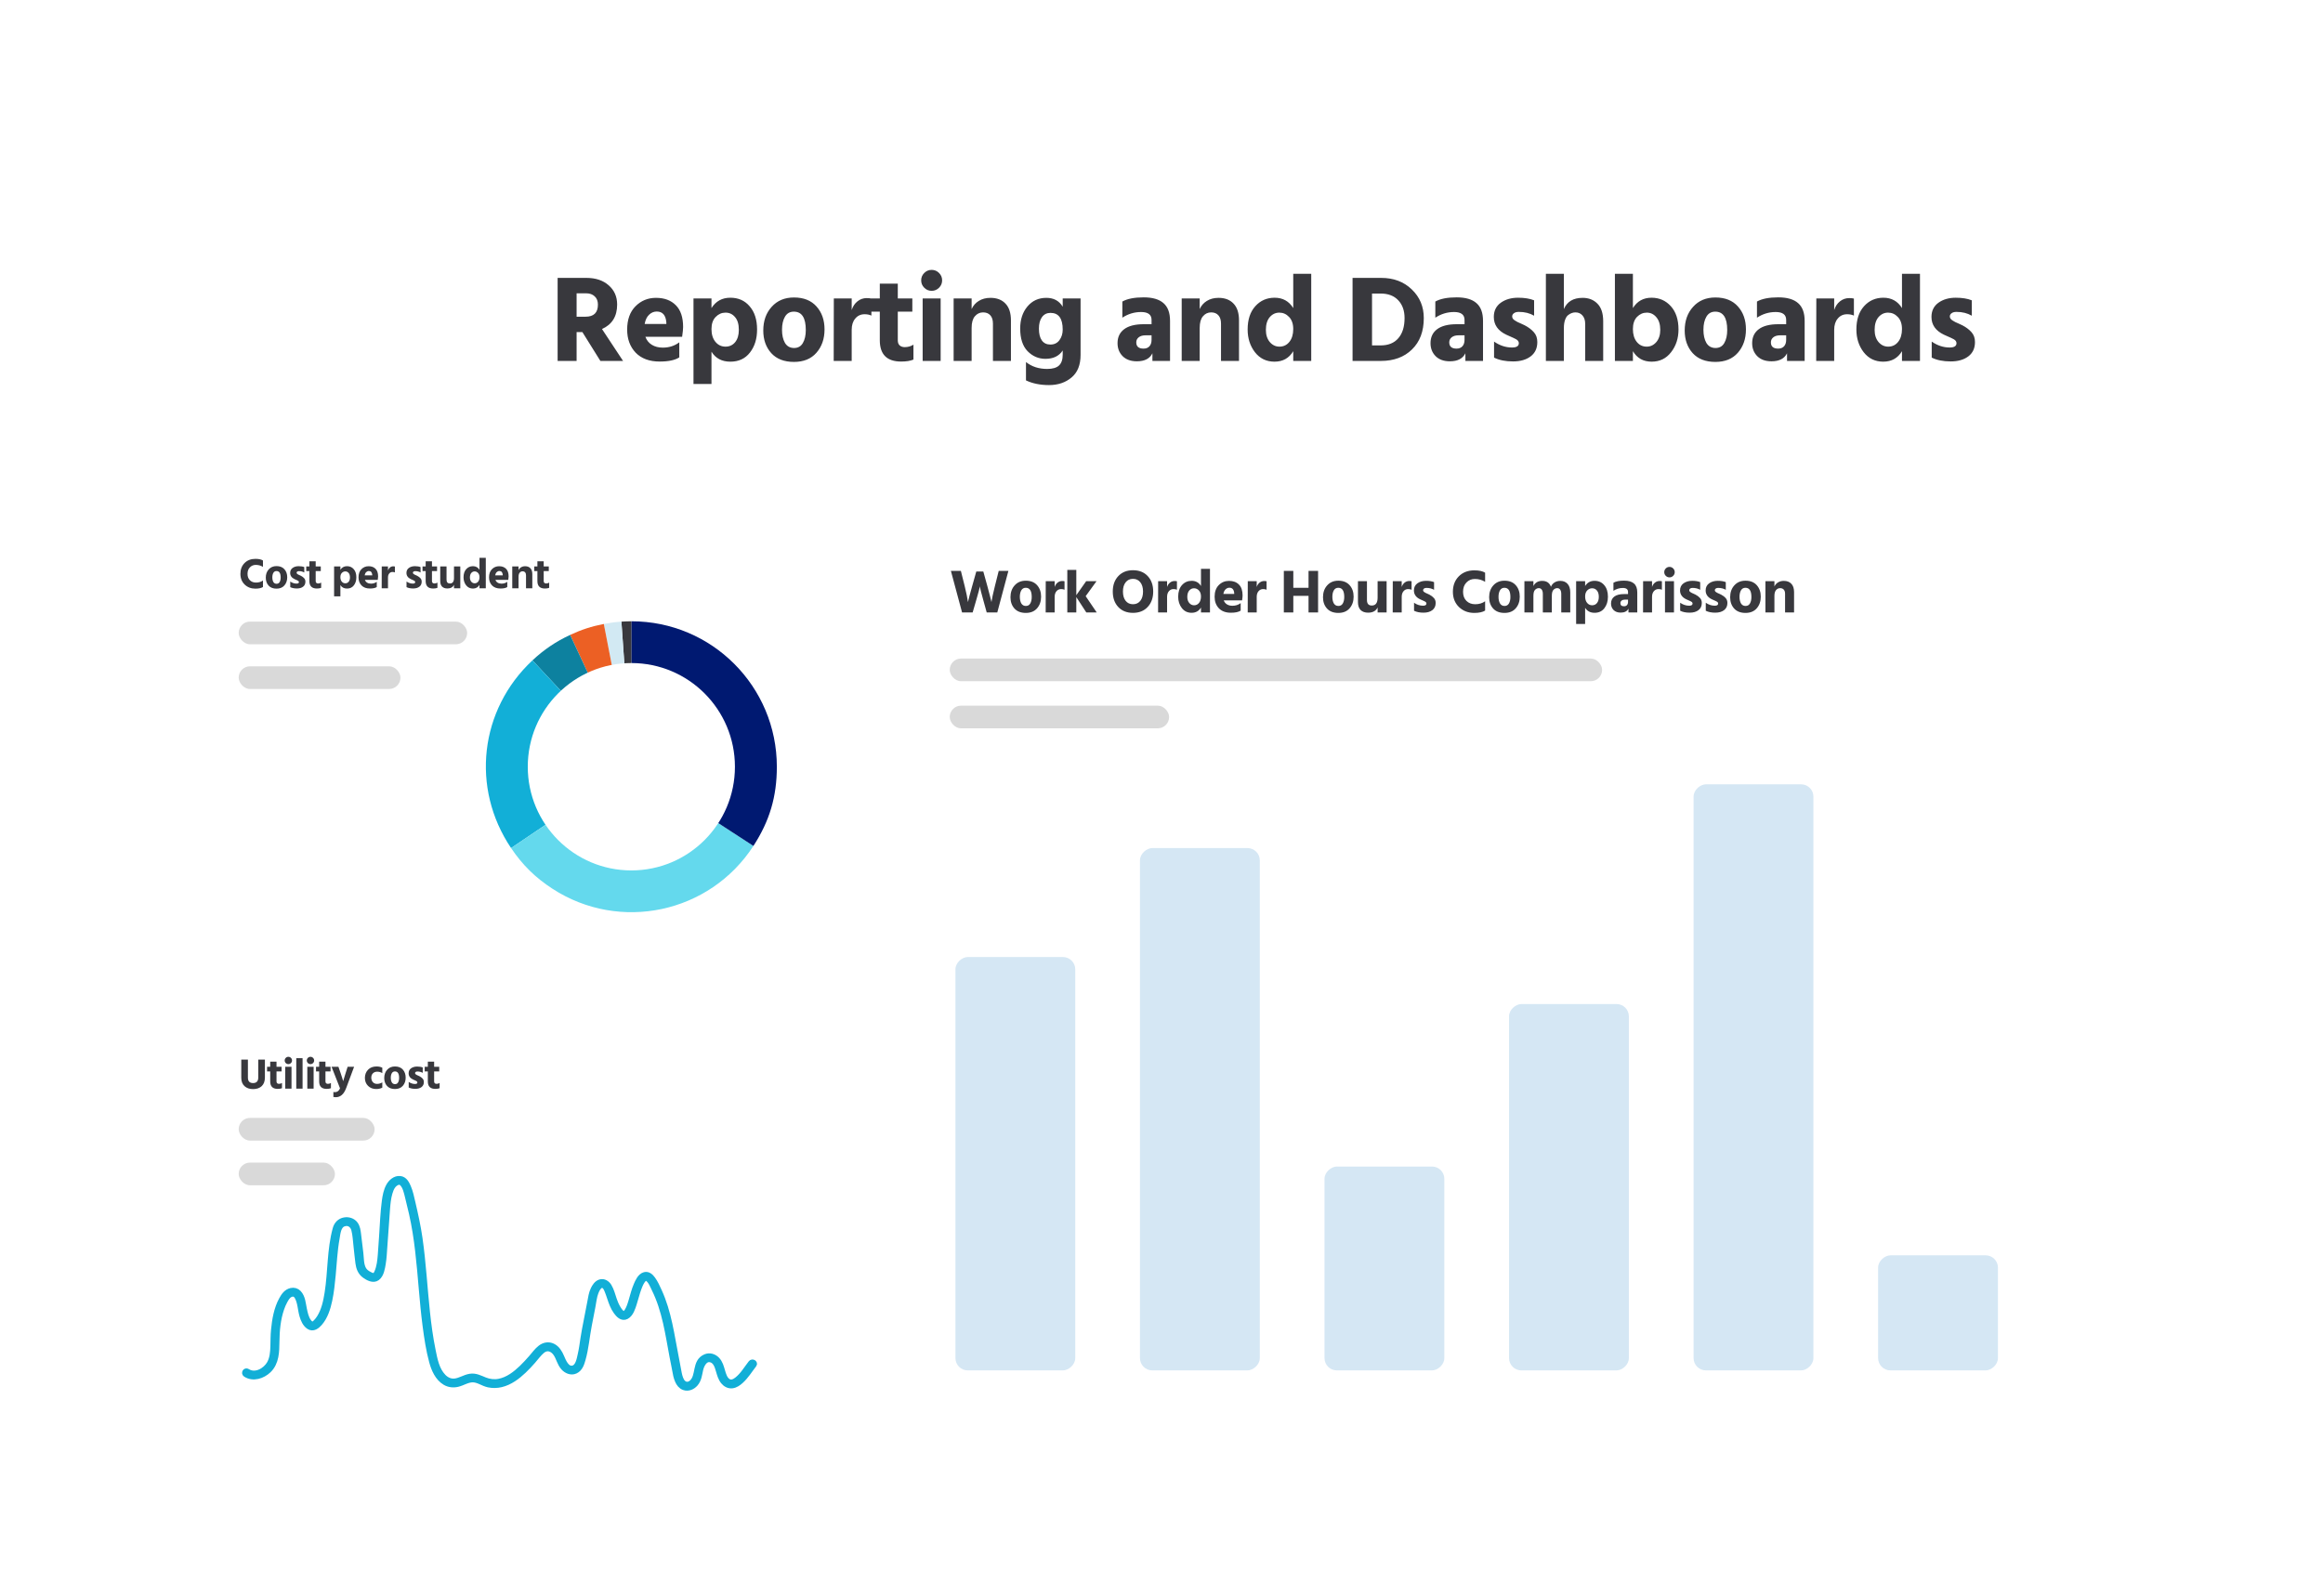 <?xml version="1.0" encoding="UTF-8"?> <svg xmlns="http://www.w3.org/2000/svg" xmlns:xlink="http://www.w3.org/1999/xlink" fill="none" viewBox="0 0 377 259"><g filter="url(#a)"><rect width="356.1" height="238.258" x="10.468" y="10.555" fill="#fff" rx="10"></rect></g><g filter="url(#b)"><rect width="98.525" height="69.941" x="32.038" y="81.776" fill="#fff" rx="10"></rect></g><g filter="url(#c)"><rect width="192.569" height="151.15" x="143.099" y="81.776" fill="#fff" rx="10"></rect></g><g filter="url(#d)"><rect width="98.525" height="69.941" x="32.038" y="162.985" fill="#fff" rx="10"></rect></g><g clip-path="url(#e)"><mask id="f" width="85" height="36" x="38.784" y="190.39" fill="#000" maskUnits="userSpaceOnUse"><path fill="#fff" d="M38.784 190.39H123.784V226.39H38.784z"></path><path d="M121.918 221.277C121.192 222.205 120.6 223.26 119.645 224.008C119.222 224.34 118.673 224.612 118.155 224.293C117.545 223.916 117.347 223.141 117.163 222.521C116.978 221.898 116.814 221.257 116.347 220.76C115.885 220.268 115.179 220.026 114.518 220.306C112.7 221.075 113.566 223.387 112.277 224.495C111.659 225.026 110.939 224.821 110.57 224.181C110.281 223.679 110.171 223.089 110.071 222.533C109.78 220.916 109.454 219.304 109.16 217.687C108.825 215.847 108.466 214.005 107.909 212.211C107.636 211.331 107.313 210.465 106.929 209.622C106.627 208.959 106.317 208.255 105.88 207.659C105.6 207.277 105.174 206.845 104.629 206.992C103.933 207.179 103.565 208.061 103.32 208.626C102.971 209.433 102.772 210.286 102.52 211.122C102.381 211.58 101.816 213.696 101.01 213.262C100.644 213.065 100.369 212.599 100.173 212.261C99.939 211.857 99.769 211.424 99.615 210.988C99.362 210.275 99.185 209.485 98.784 208.828C98.506 208.374 97.982 207.994 97.404 208.179C96.885 208.344 96.554 208.872 96.341 209.315C96.03 209.961 95.946 210.662 95.812 211.354C95.618 212.353 95.425 213.351 95.232 214.35C95.046 215.307 94.852 216.263 94.708 217.228C94.571 218.141 94.452 219.058 94.242 219.96C94.077 220.67 93.876 221.982 92.958 222.168C91.901 222.382 91.369 220.97 91.071 220.28C90.779 219.604 90.395 218.916 89.674 218.57C89.016 218.255 88.306 218.399 87.748 218.828C87.171 219.271 86.734 219.9 86.262 220.439C85.767 221.004 85.26 221.561 84.715 222.084C83.69 223.067 82.466 224.027 80.996 224.31C80.212 224.461 79.409 224.365 78.675 224.073C77.888 223.76 77.175 223.351 76.286 223.497C75.422 223.638 74.682 224.179 73.806 224.272C73.06 224.352 72.403 224.024 71.911 223.515C70.79 222.354 70.495 220.655 70.193 219.172C69.778 217.136 69.501 215.078 69.281 213.017C68.855 209.018 68.642 204.999 68.069 201.014C67.786 199.044 67.359 197.115 66.905 195.175C66.712 194.35 66.543 193.51 66.206 192.724C65.971 192.174 65.634 191.478 64.928 191.398C64.15 191.311 63.48 191.93 63.148 192.531C62.734 193.281 62.574 194.154 62.464 194.984C62.216 196.858 62.151 198.765 62.025 200.65C61.958 201.654 61.89 202.658 61.814 203.662C61.74 204.63 61.636 205.654 61.239 206.56C61.153 206.757 61.025 207.013 60.81 207.108C60.53 207.231 60.209 207.056 59.963 206.935C59.551 206.731 59.178 206.467 58.956 206.073C58.516 205.294 58.573 204.292 58.47 203.437C58.347 202.423 58.227 201.41 58.103 200.396C58.032 199.817 57.967 199.182 57.585 198.7C57.203 198.217 56.539 198.007 55.917 198.114C55.156 198.244 54.678 198.79 54.491 199.468C53.559 202.859 53.724 206.432 53.178 209.883C52.96 211.261 52.657 212.714 51.891 213.926C51.726 214.186 51.539 214.433 51.318 214.653C51.181 214.789 51.026 214.949 50.83 215.004C50.498 215.097 50.232 214.811 50.06 214.583C49.608 213.987 49.461 213.214 49.307 212.51C49.12 211.654 49.08 210.59 48.425 209.908C48.122 209.592 47.698 209.473 47.259 209.571C46.517 209.735 46.102 210.352 45.773 210.951C44.934 212.477 44.648 214.219 44.481 215.912C44.393 216.804 44.407 217.695 44.379 218.59C44.35 219.519 44.268 220.516 43.801 221.353C43.148 222.524 41.432 223.532 40.117 222.663C39.875 222.503 39.646 222.878 39.886 223.036C41.074 223.822 42.608 223.296 43.546 222.401C44.818 221.187 44.833 219.367 44.851 217.77C44.871 215.976 45.037 214.132 45.626 212.416C45.772 211.988 45.949 211.569 46.169 211.169C46.384 210.779 46.631 210.322 47.055 210.104C47.588 209.831 48.026 210.013 48.295 210.493C48.808 211.406 48.806 212.57 49.094 213.555C49.281 214.193 49.57 214.898 50.163 215.297C50.796 215.723 51.427 215.218 51.83 214.758C52.74 213.718 53.153 212.341 53.429 211.043C53.712 209.707 53.849 208.343 53.98 206.987C54.173 204.994 54.253 202.987 54.615 201.013C54.766 200.191 54.821 198.882 55.827 198.579C56.683 198.321 57.318 198.863 57.512 199.607C57.739 200.477 57.768 201.415 57.875 202.303C57.984 203.208 58.056 204.119 58.18 205.022C58.284 205.785 58.533 206.506 59.201 206.99C59.715 207.363 60.571 207.846 61.179 207.392C61.828 206.909 61.982 205.836 62.103 205.123C62.261 204.193 62.294 203.251 62.364 202.313C62.511 200.311 62.644 198.309 62.794 196.307C62.861 195.406 62.943 194.497 63.201 193.624C63.322 193.217 63.47 192.801 63.733 192.454C64.048 192.038 64.74 191.555 65.245 191.998C65.841 192.522 66.041 193.548 66.221 194.262C66.448 195.163 66.666 196.069 66.872 196.974C67.786 201.003 68.108 205.121 68.465 209.219C68.639 211.23 68.822 213.241 69.086 215.244C69.342 217.183 69.631 219.148 70.149 221.042C70.483 222.263 71.08 223.666 72.267 224.362C72.862 224.711 73.564 224.791 74.24 224.633C75.077 224.438 75.837 223.891 76.72 223.891C77.62 223.892 78.402 224.522 79.265 224.709C79.942 224.856 80.646 224.843 81.319 224.683C82.741 224.344 83.944 223.427 84.959 222.466C85.484 221.968 85.974 221.439 86.45 220.899C86.942 220.342 87.394 219.694 87.971 219.214C88.805 218.521 89.728 218.895 90.269 219.695C90.751 220.406 90.89 221.272 91.469 221.935C91.919 222.451 92.658 222.809 93.35 222.494C94.094 222.155 94.338 221.346 94.535 220.654C95.047 218.858 95.189 216.967 95.543 215.139C95.741 214.115 95.939 213.092 96.138 212.068C96.286 211.303 96.358 210.481 96.644 209.747C96.808 209.329 97.22 208.435 97.835 208.576C98.268 208.676 98.467 209.167 98.61 209.513C98.763 209.884 98.888 210.265 99.016 210.644C99.276 211.417 99.546 212.211 100.04 212.884C100.39 213.362 100.953 214.013 101.636 213.649C102.338 213.275 102.621 212.284 102.844 211.611C103.118 210.781 103.304 209.926 103.614 209.106C103.781 208.665 104.38 207.005 105.122 207.499C105.67 207.863 105.958 208.657 106.231 209.207C107.096 210.946 107.662 212.796 108.091 214.67C108.516 216.522 108.813 218.396 109.166 220.26C109.302 220.979 109.464 221.694 109.588 222.415C109.689 222.996 109.794 223.584 110.039 224.128C110.233 224.561 110.533 224.985 111.017 225.16C111.687 225.401 112.377 225.084 112.808 224.59C113.387 223.927 113.443 223.08 113.631 222.274C113.805 221.532 114.37 220.361 115.399 220.656C116.226 220.893 116.476 221.803 116.679 222.494C116.854 223.09 117.026 223.727 117.43 224.228C117.764 224.641 118.264 224.933 118.829 224.862C119.351 224.797 119.802 224.473 120.175 224.14C121.037 223.371 121.616 222.388 122.313 221.495C122.488 221.271 122.091 221.055 121.918 221.277Z"></path></mask><path fill="#00B2DC" d="M121.918 221.277C121.192 222.205 120.6 223.26 119.645 224.008C119.222 224.34 118.673 224.612 118.155 224.293C117.545 223.916 117.347 223.141 117.163 222.521C116.978 221.898 116.814 221.257 116.347 220.76C115.885 220.268 115.179 220.026 114.518 220.306C112.7 221.075 113.566 223.387 112.277 224.495C111.659 225.026 110.939 224.821 110.57 224.181C110.281 223.679 110.171 223.089 110.071 222.533C109.78 220.916 109.454 219.304 109.16 217.687C108.825 215.847 108.466 214.005 107.909 212.211C107.636 211.331 107.313 210.465 106.929 209.622C106.627 208.959 106.317 208.255 105.88 207.659C105.6 207.277 105.174 206.845 104.629 206.992C103.933 207.179 103.565 208.061 103.32 208.626C102.971 209.433 102.772 210.286 102.52 211.122C102.381 211.58 101.816 213.696 101.01 213.262C100.644 213.065 100.369 212.599 100.173 212.261C99.939 211.857 99.769 211.424 99.615 210.988C99.362 210.275 99.185 209.485 98.784 208.828C98.506 208.374 97.982 207.994 97.404 208.179C96.885 208.344 96.554 208.872 96.341 209.315C96.03 209.961 95.946 210.662 95.812 211.354C95.618 212.353 95.425 213.351 95.232 214.35C95.046 215.307 94.852 216.263 94.708 217.228C94.571 218.141 94.452 219.058 94.242 219.96C94.077 220.67 93.876 221.982 92.958 222.168C91.901 222.382 91.369 220.97 91.071 220.28C90.779 219.604 90.395 218.916 89.674 218.57C89.016 218.255 88.306 218.399 87.748 218.828C87.171 219.271 86.734 219.9 86.262 220.439C85.767 221.004 85.26 221.561 84.715 222.084C83.69 223.067 82.466 224.027 80.996 224.31C80.212 224.461 79.409 224.365 78.675 224.073C77.888 223.76 77.175 223.351 76.286 223.497C75.422 223.638 74.682 224.179 73.806 224.272C73.06 224.352 72.403 224.024 71.911 223.515C70.79 222.354 70.495 220.655 70.193 219.172C69.778 217.136 69.501 215.078 69.281 213.017C68.855 209.018 68.642 204.999 68.069 201.014C67.786 199.044 67.359 197.115 66.905 195.175C66.712 194.35 66.543 193.51 66.206 192.724C65.971 192.174 65.634 191.478 64.928 191.398C64.15 191.311 63.48 191.93 63.148 192.531C62.734 193.281 62.574 194.154 62.464 194.984C62.216 196.858 62.151 198.765 62.025 200.65C61.958 201.654 61.89 202.658 61.814 203.662C61.74 204.63 61.636 205.654 61.239 206.56C61.153 206.757 61.025 207.013 60.81 207.108C60.53 207.231 60.209 207.056 59.963 206.935C59.551 206.731 59.178 206.467 58.956 206.073C58.516 205.294 58.573 204.292 58.47 203.437C58.347 202.423 58.227 201.41 58.103 200.396C58.032 199.817 57.967 199.182 57.585 198.7C57.203 198.217 56.539 198.007 55.917 198.114C55.156 198.244 54.678 198.79 54.491 199.468C53.559 202.859 53.724 206.432 53.178 209.883C52.96 211.261 52.657 212.714 51.891 213.926C51.726 214.186 51.539 214.433 51.318 214.653C51.181 214.789 51.026 214.949 50.83 215.004C50.498 215.097 50.232 214.811 50.06 214.583C49.608 213.987 49.461 213.214 49.307 212.51C49.12 211.654 49.08 210.59 48.425 209.908C48.122 209.592 47.698 209.473 47.259 209.571C46.517 209.735 46.102 210.352 45.773 210.951C44.934 212.477 44.648 214.219 44.481 215.912C44.393 216.804 44.407 217.695 44.379 218.59C44.35 219.519 44.268 220.516 43.801 221.353C43.148 222.524 41.432 223.532 40.117 222.663C39.875 222.503 39.646 222.878 39.886 223.036C41.074 223.822 42.608 223.296 43.546 222.401C44.818 221.187 44.833 219.367 44.851 217.77C44.871 215.976 45.037 214.132 45.626 212.416C45.772 211.988 45.949 211.569 46.169 211.169C46.384 210.779 46.631 210.322 47.055 210.104C47.588 209.831 48.026 210.013 48.295 210.493C48.808 211.406 48.806 212.57 49.094 213.555C49.281 214.193 49.57 214.898 50.163 215.297C50.796 215.723 51.427 215.218 51.83 214.758C52.74 213.718 53.153 212.341 53.429 211.043C53.712 209.707 53.849 208.343 53.98 206.987C54.173 204.994 54.253 202.987 54.615 201.013C54.766 200.191 54.821 198.882 55.827 198.579C56.683 198.321 57.318 198.863 57.512 199.607C57.739 200.477 57.768 201.415 57.875 202.303C57.984 203.208 58.056 204.119 58.18 205.022C58.284 205.785 58.533 206.506 59.201 206.99C59.715 207.363 60.571 207.846 61.179 207.392C61.828 206.909 61.982 205.836 62.103 205.123C62.261 204.193 62.294 203.251 62.364 202.313C62.511 200.311 62.644 198.309 62.794 196.307C62.861 195.406 62.943 194.497 63.201 193.624C63.322 193.217 63.47 192.801 63.733 192.454C64.048 192.038 64.74 191.555 65.245 191.998C65.841 192.522 66.041 193.548 66.221 194.262C66.448 195.163 66.666 196.069 66.872 196.974C67.786 201.003 68.108 205.121 68.465 209.219C68.639 211.23 68.822 213.241 69.086 215.244C69.342 217.183 69.631 219.148 70.149 221.042C70.483 222.263 71.08 223.666 72.267 224.362C72.862 224.711 73.564 224.791 74.24 224.633C75.077 224.438 75.837 223.891 76.72 223.891C77.62 223.892 78.402 224.522 79.265 224.709C79.942 224.856 80.646 224.843 81.319 224.683C82.741 224.344 83.944 223.427 84.959 222.466C85.484 221.968 85.974 221.439 86.45 220.899C86.942 220.342 87.394 219.694 87.971 219.214C88.805 218.521 89.728 218.895 90.269 219.695C90.751 220.406 90.89 221.272 91.469 221.935C91.919 222.451 92.658 222.809 93.35 222.494C94.094 222.155 94.338 221.346 94.535 220.654C95.047 218.858 95.189 216.967 95.543 215.139C95.741 214.115 95.939 213.092 96.138 212.068C96.286 211.303 96.358 210.481 96.644 209.747C96.808 209.329 97.22 208.435 97.835 208.576C98.268 208.676 98.467 209.167 98.61 209.513C98.763 209.884 98.888 210.265 99.016 210.644C99.276 211.417 99.546 212.211 100.04 212.884C100.39 213.362 100.953 214.013 101.636 213.649C102.338 213.275 102.621 212.284 102.844 211.611C103.118 210.781 103.304 209.926 103.614 209.106C103.781 208.665 104.38 207.005 105.122 207.499C105.67 207.863 105.958 208.657 106.231 209.207C107.096 210.946 107.662 212.796 108.091 214.67C108.516 216.522 108.813 218.396 109.166 220.26C109.302 220.979 109.464 221.694 109.588 222.415C109.689 222.996 109.794 223.584 110.039 224.128C110.233 224.561 110.533 224.985 111.017 225.16C111.687 225.401 112.377 225.084 112.808 224.59C113.387 223.927 113.443 223.08 113.631 222.274C113.805 221.532 114.37 220.361 115.399 220.656C116.226 220.893 116.476 221.803 116.679 222.494C116.854 223.09 117.026 223.727 117.43 224.228C117.764 224.641 118.264 224.933 118.829 224.862C119.351 224.797 119.802 224.473 120.175 224.14C121.037 223.371 121.616 222.388 122.313 221.495C122.488 221.271 122.091 221.055 121.918 221.277Z"></path><path stroke="#12AFD7" d="M121.918 221.277C121.192 222.205 120.6 223.26 119.645 224.008C119.222 224.34 118.673 224.612 118.155 224.293C117.545 223.916 117.347 223.141 117.163 222.521C116.978 221.898 116.814 221.257 116.347 220.76C115.885 220.268 115.179 220.026 114.518 220.306C112.7 221.075 113.566 223.387 112.277 224.495C111.659 225.026 110.939 224.821 110.57 224.181C110.281 223.679 110.171 223.089 110.071 222.533C109.78 220.916 109.454 219.304 109.16 217.687C108.825 215.847 108.466 214.005 107.909 212.211C107.636 211.331 107.313 210.465 106.929 209.622C106.627 208.959 106.317 208.255 105.88 207.659C105.6 207.277 105.174 206.845 104.629 206.992C103.933 207.179 103.565 208.061 103.32 208.626C102.971 209.433 102.772 210.286 102.52 211.122C102.381 211.58 101.816 213.696 101.01 213.262C100.644 213.065 100.369 212.599 100.173 212.261C99.939 211.857 99.769 211.424 99.615 210.988C99.362 210.275 99.185 209.485 98.784 208.828C98.506 208.374 97.982 207.994 97.404 208.179C96.885 208.344 96.554 208.872 96.341 209.315C96.03 209.961 95.946 210.662 95.812 211.354C95.618 212.353 95.425 213.351 95.232 214.35C95.046 215.307 94.852 216.263 94.708 217.228C94.571 218.141 94.452 219.058 94.242 219.96C94.077 220.67 93.876 221.982 92.958 222.168C91.901 222.382 91.369 220.97 91.071 220.28C90.779 219.604 90.395 218.916 89.674 218.57C89.016 218.255 88.306 218.399 87.748 218.828C87.171 219.271 86.734 219.9 86.262 220.439C85.767 221.004 85.26 221.561 84.715 222.084C83.69 223.067 82.466 224.027 80.996 224.31C80.212 224.461 79.409 224.365 78.675 224.073C77.888 223.76 77.175 223.351 76.286 223.497C75.422 223.638 74.682 224.179 73.806 224.272C73.06 224.352 72.403 224.024 71.911 223.515C70.79 222.354 70.495 220.655 70.193 219.172C69.778 217.136 69.501 215.078 69.281 213.017C68.855 209.018 68.642 204.999 68.069 201.014C67.786 199.044 67.359 197.115 66.905 195.175C66.712 194.35 66.543 193.51 66.206 192.724C65.971 192.174 65.634 191.478 64.928 191.398C64.15 191.311 63.48 191.93 63.148 192.531C62.734 193.281 62.574 194.154 62.464 194.984C62.216 196.858 62.151 198.765 62.025 200.65C61.958 201.654 61.89 202.658 61.814 203.662C61.74 204.63 61.636 205.654 61.239 206.56C61.153 206.757 61.025 207.013 60.81 207.108C60.53 207.231 60.209 207.056 59.963 206.935C59.551 206.731 59.178 206.467 58.956 206.073C58.516 205.294 58.573 204.292 58.47 203.437C58.347 202.423 58.227 201.41 58.103 200.396C58.032 199.817 57.967 199.182 57.585 198.7C57.203 198.217 56.539 198.007 55.917 198.114C55.156 198.244 54.678 198.79 54.491 199.468C53.559 202.859 53.724 206.432 53.178 209.883C52.96 211.261 52.657 212.714 51.891 213.926C51.726 214.186 51.539 214.433 51.318 214.653C51.181 214.789 51.026 214.949 50.83 215.004C50.498 215.097 50.232 214.811 50.06 214.583C49.608 213.987 49.461 213.214 49.307 212.51C49.12 211.654 49.08 210.59 48.425 209.908C48.122 209.592 47.698 209.473 47.259 209.571C46.517 209.735 46.102 210.352 45.773 210.951C44.934 212.477 44.648 214.219 44.481 215.912C44.393 216.804 44.407 217.695 44.379 218.59C44.35 219.519 44.268 220.516 43.801 221.353C43.148 222.524 41.432 223.532 40.117 222.663C39.875 222.503 39.646 222.878 39.886 223.036C41.074 223.822 42.608 223.296 43.546 222.401C44.818 221.187 44.833 219.367 44.851 217.77C44.871 215.976 45.037 214.132 45.626 212.416C45.772 211.988 45.949 211.569 46.169 211.169C46.384 210.779 46.631 210.322 47.055 210.104C47.588 209.831 48.026 210.013 48.295 210.493C48.808 211.406 48.806 212.57 49.094 213.555C49.281 214.193 49.57 214.898 50.163 215.297C50.796 215.723 51.427 215.218 51.83 214.758C52.74 213.718 53.153 212.341 53.429 211.043C53.712 209.707 53.849 208.343 53.98 206.987C54.173 204.994 54.253 202.987 54.615 201.013C54.766 200.191 54.821 198.882 55.827 198.579C56.683 198.321 57.318 198.863 57.512 199.607C57.739 200.477 57.768 201.415 57.875 202.303C57.984 203.208 58.056 204.119 58.18 205.022C58.284 205.785 58.533 206.506 59.201 206.99C59.715 207.363 60.571 207.846 61.179 207.392C61.828 206.909 61.982 205.836 62.103 205.123C62.261 204.193 62.294 203.251 62.364 202.313C62.511 200.311 62.644 198.309 62.794 196.307C62.861 195.406 62.943 194.497 63.201 193.624C63.322 193.217 63.47 192.801 63.733 192.454C64.048 192.038 64.74 191.555 65.245 191.998C65.841 192.522 66.041 193.548 66.221 194.262C66.448 195.163 66.666 196.069 66.872 196.974C67.786 201.003 68.108 205.121 68.465 209.219C68.639 211.23 68.822 213.241 69.086 215.244C69.342 217.183 69.631 219.148 70.149 221.042C70.483 222.263 71.08 223.666 72.267 224.362C72.862 224.711 73.564 224.791 74.24 224.633C75.077 224.438 75.837 223.891 76.72 223.891C77.62 223.892 78.402 224.522 79.265 224.709C79.942 224.856 80.646 224.843 81.319 224.683C82.741 224.344 83.944 223.427 84.959 222.466C85.484 221.968 85.974 221.439 86.45 220.899C86.942 220.342 87.394 219.694 87.971 219.214C88.805 218.521 89.728 218.895 90.269 219.695C90.751 220.406 90.89 221.272 91.469 221.935C91.919 222.451 92.658 222.809 93.35 222.494C94.094 222.155 94.338 221.346 94.535 220.654C95.047 218.858 95.189 216.967 95.543 215.139C95.741 214.115 95.939 213.092 96.138 212.068C96.286 211.303 96.358 210.481 96.644 209.747C96.808 209.329 97.22 208.435 97.835 208.576C98.268 208.676 98.467 209.167 98.61 209.513C98.763 209.884 98.888 210.265 99.016 210.644C99.276 211.417 99.546 212.211 100.04 212.884C100.39 213.362 100.953 214.013 101.636 213.649C102.338 213.275 102.621 212.284 102.844 211.611C103.118 210.781 103.304 209.926 103.614 209.106C103.781 208.665 104.38 207.005 105.122 207.499C105.67 207.863 105.958 208.657 106.231 209.207C107.096 210.946 107.662 212.796 108.091 214.67C108.516 216.522 108.813 218.396 109.166 220.26C109.302 220.979 109.464 221.694 109.588 222.415C109.689 222.996 109.794 223.584 110.039 224.128C110.233 224.561 110.533 224.985 111.017 225.16C111.687 225.401 112.377 225.084 112.808 224.59C113.387 223.927 113.443 223.08 113.631 222.274C113.805 221.532 114.37 220.361 115.399 220.656C116.226 220.893 116.476 221.803 116.679 222.494C116.854 223.09 117.026 223.727 117.43 224.228C117.764 224.641 118.264 224.933 118.829 224.862C119.351 224.797 119.802 224.473 120.175 224.14C121.037 223.371 121.616 222.388 122.313 221.495C122.488 221.271 122.091 221.055 121.918 221.277Z" mask="url(#f)"></path></g><path fill="#38383D" d="M93.577 47.609V51.409H95.037C96.371 51.409 97.037 50.755 97.037 49.449 97.037 48.875 96.864 48.429 96.517 48.109 96.171 47.775 95.697 47.609 95.097 47.609H93.577ZM97.437 58.589 94.517 53.909H93.577V58.589H90.497V45.109H95.157C96.664 45.109 97.871 45.509 98.777 46.309 99.697 47.109 100.157 48.149 100.157 49.429 100.157 51.349 99.337 52.675 97.697 53.409L101.117 58.589H97.437ZM108.142 52.589V52.349C108.049 51.162 107.529 50.569 106.582 50.569 106.116 50.569 105.702 50.742 105.342 51.089 104.982 51.422 104.742 51.922 104.622 52.589H108.142ZM110.242 55.569V58.009C109.549 58.462 108.489 58.689 107.062 58.689 105.396 58.689 104.096 58.209 103.162 57.249 102.242 56.275 101.782 55.029 101.782 53.509 101.782 51.895 102.229 50.635 103.122 49.729 104.029 48.809 105.142 48.349 106.462 48.349 107.822 48.349 108.896 48.749 109.682 49.549 110.469 50.335 110.862 51.515 110.862 53.089 110.862 53.395 110.809 53.922 110.702 54.669H104.742C104.942 55.229 105.289 55.662 105.782 55.969 106.276 56.275 106.869 56.429 107.562 56.429 108.589 56.429 109.482 56.142 110.242 55.569ZM117.746 56.269C118.386 56.269 118.906 56.029 119.306 55.549 119.706 55.055 119.906 54.389 119.906 53.549 119.906 52.629 119.7 51.935 119.286 51.469 118.886 50.989 118.373 50.749 117.746 50.749 117.133 50.749 116.6 50.982 116.146 51.449 115.693 51.915 115.466 52.569 115.466 53.409 115.466 54.275 115.68 54.969 116.106 55.489 116.533 56.009 117.08 56.269 117.746 56.269ZM115.466 48.449V50.009C116.173 48.889 117.193 48.329 118.526 48.329 119.833 48.329 120.88 48.795 121.666 49.729 122.466 50.649 122.866 51.902 122.866 53.489 122.866 54.995 122.48 56.242 121.706 57.229 120.946 58.215 119.886 58.709 118.526 58.709 117.153 58.709 116.133 58.169 115.466 57.089V62.329H112.546V48.449H115.466ZM128.853 58.749C127.266 58.749 126.04 58.275 125.173 57.329 124.306 56.369 123.873 55.142 123.873 53.649 123.873 52.089 124.326 50.809 125.233 49.809 126.14 48.795 127.346 48.289 128.853 48.289 130.426 48.289 131.646 48.775 132.513 49.749 133.38 50.722 133.813 51.962 133.813 53.469 133.813 55.002 133.373 56.269 132.493 57.269 131.626 58.255 130.413 58.749 128.853 58.749ZM128.833 50.589C128.193 50.589 127.713 50.862 127.393 51.409 127.073 51.955 126.913 52.662 126.913 53.529 126.913 54.395 127.073 55.109 127.393 55.669 127.726 56.215 128.22 56.489 128.873 56.489 129.513 56.489 129.986 56.222 130.293 55.689 130.613 55.142 130.773 54.435 130.773 53.569 130.773 51.582 130.126 50.589 128.833 50.589ZM138.221 48.449V50.329C138.407 49.742 138.714 49.275 139.141 48.929 139.581 48.569 140.087 48.389 140.661 48.389 140.981 48.389 141.234 48.415 141.421 48.469V51.229C141.101 51.082 140.734 51.009 140.321 51.009 139.694 51.009 139.187 51.242 138.801 51.709 138.414 52.162 138.221 52.769 138.221 53.529V58.589H135.301L135.321 48.449H138.221ZM145.703 50.589V55.249C145.703 55.609 145.803 55.882 146.003 56.069 146.216 56.255 146.49 56.349 146.823 56.349 147.356 56.349 147.83 56.215 148.243 55.949V58.369C147.75 58.582 147.083 58.689 146.243 58.689 143.936 58.689 142.783 57.535 142.783 55.229V50.589H141.323V48.449H142.783V46.049H145.703V48.449H148.063V50.589H145.703ZM149.738 58.589V48.449H152.658V58.589H149.738ZM149.998 46.709C149.664 46.375 149.498 45.975 149.498 45.509 149.498 45.042 149.664 44.642 149.998 44.309 150.331 43.975 150.731 43.809 151.198 43.809 151.664 43.809 152.064 43.975 152.398 44.309 152.731 44.642 152.898 45.042 152.898 45.509 152.898 45.975 152.731 46.375 152.398 46.709 152.064 47.042 151.664 47.209 151.198 47.209 150.731 47.209 150.331 47.042 149.998 46.709ZM157.685 48.449V50.169C157.938 49.609 158.325 49.169 158.845 48.849 159.378 48.515 160.012 48.349 160.745 48.349 161.785 48.349 162.598 48.662 163.185 49.289 163.772 49.902 164.065 50.809 164.065 52.009V58.589H161.145V52.549C161.145 51.949 161.005 51.495 160.725 51.189 160.445 50.869 160.052 50.709 159.545 50.709 159.012 50.709 158.565 50.922 158.205 51.349 157.858 51.762 157.685 52.389 157.685 53.229V58.589H154.765V48.449H157.685ZM170.467 55.929C171.093 55.929 171.58 55.695 171.927 55.229 172.287 54.749 172.467 54.175 172.467 53.509 172.467 51.695 171.807 50.789 170.487 50.789 169.9 50.789 169.44 51.015 169.107 51.469 168.773 51.922 168.607 52.549 168.607 53.349 168.607 54.189 168.767 54.829 169.087 55.269 169.407 55.709 169.867 55.929 170.467 55.929ZM172.467 48.449H175.367V57.609C175.367 59.235 174.88 60.455 173.907 61.269 172.933 62.095 171.713 62.509 170.247 62.509 168.82 62.509 167.573 62.255 166.507 61.749V58.769C167.44 59.515 168.587 59.889 169.947 59.889 170.827 59.889 171.467 59.702 171.867 59.329 172.267 58.955 172.467 58.369 172.467 57.569V56.889C171.88 57.795 170.947 58.249 169.667 58.249 168.547 58.249 167.58 57.835 166.767 57.009 165.967 56.182 165.567 54.955 165.567 53.329 165.567 51.889 165.953 50.702 166.727 49.769 167.513 48.822 168.54 48.349 169.807 48.349 171.007 48.349 171.893 48.829 172.467 49.789V48.449ZM186.886 54.429H185.946C185.453 54.429 185.073 54.535 184.806 54.749 184.539 54.962 184.406 55.235 184.406 55.569 184.406 56.249 184.799 56.589 185.586 56.589 185.999 56.589 186.319 56.462 186.546 56.209 186.773 55.955 186.886 55.609 186.886 55.169V54.429ZM182.146 51.569V48.949C182.946 48.495 184.099 48.269 185.606 48.269 187.046 48.269 188.119 48.582 188.826 49.209 189.533 49.822 189.886 50.782 189.886 52.089V58.589H187.026V57.349C186.599 58.215 185.759 58.649 184.506 58.649 183.519 58.649 182.746 58.369 182.186 57.809 181.639 57.249 181.366 56.549 181.366 55.709 181.366 54.735 181.719 53.982 182.426 53.449 183.146 52.902 184.206 52.629 185.606 52.629H186.886V51.929C186.886 51.075 186.319 50.649 185.186 50.649 184.093 50.649 183.079 50.955 182.146 51.569ZM194.698 48.449V50.169C194.952 49.609 195.338 49.169 195.858 48.849 196.392 48.515 197.025 48.349 197.758 48.349 198.798 48.349 199.612 48.662 200.198 49.289 200.785 49.902 201.078 50.809 201.078 52.009V58.589H198.158V52.549C198.158 51.949 198.018 51.495 197.738 51.189 197.458 50.869 197.065 50.709 196.558 50.709 196.025 50.709 195.578 50.922 195.218 51.349 194.872 51.762 194.698 52.389 194.698 53.229V58.589H191.778V48.449H194.698ZM207.64 56.269C208.307 56.269 208.847 56.009 209.26 55.489 209.673 54.969 209.88 54.275 209.88 53.409 209.88 52.569 209.653 51.915 209.2 51.449 208.76 50.982 208.233 50.749 207.62 50.749 207.007 50.749 206.487 50.995 206.06 51.489 205.647 51.982 205.44 52.669 205.44 53.549 205.44 54.362 205.653 55.022 206.08 55.529 206.507 56.022 207.027 56.269 207.64 56.269ZM209.88 44.449H212.8V58.589H209.88V57.009C209.2 58.142 208.187 58.709 206.84 58.709 205.52 58.709 204.46 58.195 203.66 57.169 202.873 56.142 202.48 54.915 202.48 53.489 202.48 51.889 202.893 50.629 203.72 49.709 204.547 48.789 205.593 48.329 206.86 48.329 208.18 48.329 209.187 48.889 209.88 50.009V44.449ZM222.667 56.069H224.067C225.307 56.069 226.26 55.682 226.927 54.909 227.607 54.135 227.947 53.042 227.947 51.629 227.947 50.429 227.607 49.469 226.927 48.749 226.247 48.015 225.287 47.649 224.047 47.649H222.667V56.069ZM219.507 45.109H224.147C226.173 45.109 227.833 45.735 229.127 46.989 230.42 48.229 231.067 49.775 231.067 51.629 231.067 53.789 230.427 55.489 229.147 56.729 227.88 57.969 226.2 58.589 224.107 58.589H219.507V45.109ZM237.679 54.429H236.739C236.246 54.429 235.866 54.535 235.599 54.749 235.332 54.962 235.199 55.235 235.199 55.569 235.199 56.249 235.592 56.589 236.379 56.589 236.792 56.589 237.112 56.462 237.339 56.209 237.566 55.955 237.679 55.609 237.679 55.169V54.429ZM232.939 51.569V48.949C233.739 48.495 234.892 48.269 236.399 48.269 237.839 48.269 238.912 48.582 239.619 49.209 240.326 49.822 240.679 50.782 240.679 52.089V58.589H237.819V57.349C237.392 58.215 236.552 58.649 235.299 58.649 234.312 58.649 233.539 58.369 232.979 57.809 232.432 57.249 232.159 56.549 232.159 55.709 232.159 54.735 232.512 53.982 233.219 53.449 233.939 52.902 234.999 52.629 236.399 52.629H237.679V51.929C237.679 51.075 237.112 50.649 235.979 50.649 234.886 50.649 233.872 50.955 232.939 51.569ZM248.971 48.749V51.249C248.265 50.835 247.438 50.629 246.491 50.629 246.145 50.629 245.878 50.702 245.691 50.849 245.505 50.982 245.411 51.155 245.411 51.369 245.411 51.489 245.445 51.602 245.511 51.709 245.578 51.815 245.685 51.915 245.831 52.009 245.991 52.102 246.138 52.189 246.271 52.269 246.418 52.335 246.611 52.422 246.851 52.529 247.105 52.635 247.305 52.729 247.451 52.809 248.065 53.129 248.558 53.502 248.931 53.929 249.305 54.342 249.491 54.875 249.491 55.529 249.491 56.529 249.131 57.302 248.411 57.849 247.691 58.395 246.738 58.669 245.551 58.669 244.325 58.669 243.298 58.462 242.471 58.049V55.449C243.391 56.089 244.365 56.409 245.391 56.409 246.125 56.409 246.491 56.175 246.491 55.709 246.491 55.589 246.458 55.475 246.391 55.369 246.325 55.262 246.211 55.162 246.051 55.069 245.891 54.975 245.745 54.902 245.611 54.849 245.478 54.782 245.285 54.695 245.031 54.589 244.778 54.482 244.585 54.395 244.451 54.329 243.105 53.689 242.431 52.729 242.431 51.449 242.431 50.462 242.805 49.695 243.551 49.149 244.311 48.602 245.251 48.329 246.371 48.329 247.411 48.329 248.278 48.469 248.971 48.749ZM253.802 44.449V50.169C254.322 48.955 255.336 48.349 256.842 48.349 257.829 48.349 258.629 48.662 259.242 49.289 259.869 49.915 260.182 50.862 260.182 52.129V58.589H257.262V52.589C257.262 52.002 257.116 51.542 256.822 51.209 256.529 50.875 256.149 50.709 255.682 50.709 255.482 50.709 255.289 50.742 255.102 50.809 254.929 50.862 254.736 50.969 254.522 51.129 254.309 51.275 254.136 51.535 254.002 51.909 253.869 52.269 253.802 52.709 253.802 53.229V58.589H250.882V44.449H253.802ZM267.244 56.269C267.857 56.269 268.377 56.022 268.804 55.529 269.231 55.022 269.444 54.362 269.444 53.549 269.444 52.669 269.231 51.982 268.804 51.489 268.391 50.995 267.877 50.749 267.264 50.749 266.651 50.749 266.117 50.982 265.664 51.449 265.224 51.915 265.004 52.569 265.004 53.409 265.004 54.275 265.211 54.969 265.624 55.489 266.037 56.009 266.577 56.269 267.244 56.269ZM265.004 44.449V50.009C265.697 48.889 266.704 48.329 268.024 48.329 269.291 48.329 270.337 48.789 271.164 49.709 271.991 50.629 272.404 51.889 272.404 53.489 272.404 54.915 272.004 56.142 271.204 57.169 270.417 58.195 269.364 58.709 268.044 58.709 266.697 58.709 265.684 58.142 265.004 57.009V58.589H262.084V44.449H265.004ZM278.39 58.749C276.804 58.749 275.577 58.275 274.71 57.329 273.844 56.369 273.41 55.142 273.41 53.649 273.41 52.089 273.864 50.809 274.77 49.809 275.677 48.795 276.884 48.289 278.39 48.289 279.964 48.289 281.184 48.775 282.05 49.749 282.917 50.722 283.35 51.962 283.35 53.469 283.35 55.002 282.91 56.269 282.03 57.269 281.164 58.255 279.95 58.749 278.39 58.749ZM278.37 50.589C277.73 50.589 277.25 50.862 276.93 51.409 276.61 51.955 276.45 52.662 276.45 53.529 276.45 54.395 276.61 55.109 276.93 55.669 277.264 56.215 277.757 56.489 278.41 56.489 279.05 56.489 279.524 56.222 279.83 55.689 280.15 55.142 280.31 54.435 280.31 53.569 280.31 51.582 279.664 50.589 278.37 50.589ZM289.878 54.429H288.938C288.445 54.429 288.065 54.535 287.798 54.749 287.531 54.962 287.398 55.235 287.398 55.569 287.398 56.249 287.791 56.589 288.578 56.589 288.991 56.589 289.311 56.462 289.538 56.209 289.765 55.955 289.878 55.609 289.878 55.169V54.429ZM285.138 51.569V48.949C285.938 48.495 287.091 48.269 288.598 48.269 290.038 48.269 291.111 48.582 291.818 49.209 292.525 49.822 292.878 50.782 292.878 52.089V58.589H290.018V57.349C289.591 58.215 288.751 58.649 287.498 58.649 286.511 58.649 285.738 58.369 285.178 57.809 284.631 57.249 284.358 56.549 284.358 55.709 284.358 54.735 284.711 53.982 285.418 53.449 286.138 52.902 287.198 52.629 288.598 52.629H289.878V51.929C289.878 51.075 289.311 50.649 288.178 50.649 287.085 50.649 286.071 50.955 285.138 51.569ZM297.671 48.449V50.329C297.857 49.742 298.164 49.275 298.591 48.929 299.031 48.569 299.537 48.389 300.111 48.389 300.431 48.389 300.684 48.415 300.871 48.469V51.229C300.551 51.082 300.184 51.009 299.771 51.009 299.144 51.009 298.637 51.242 298.251 51.709 297.864 52.162 297.671 52.769 297.671 53.529V58.589H294.751L294.771 48.449H297.671ZM306.433 56.269C307.1 56.269 307.64 56.009 308.053 55.489 308.466 54.969 308.673 54.275 308.673 53.409 308.673 52.569 308.446 51.915 307.993 51.449 307.553 50.982 307.026 50.749 306.413 50.749 305.8 50.749 305.28 50.995 304.853 51.489 304.44 51.982 304.233 52.669 304.233 53.549 304.233 54.362 304.446 55.022 304.873 55.529 305.3 56.022 305.82 56.269 306.433 56.269ZM308.673 44.449H311.593V58.589H308.673V57.009C307.993 58.142 306.98 58.709 305.633 58.709 304.313 58.709 303.253 58.195 302.453 57.169 301.666 56.142 301.273 54.915 301.273 53.489 301.273 51.889 301.686 50.629 302.513 49.709 303.34 48.789 304.386 48.329 305.653 48.329 306.973 48.329 307.98 48.889 308.673 50.009V44.449ZM319.999 48.749V51.249C319.293 50.835 318.466 50.629 317.519 50.629 317.173 50.629 316.906 50.702 316.719 50.849 316.533 50.982 316.439 51.155 316.439 51.369 316.439 51.489 316.473 51.602 316.539 51.709 316.606 51.815 316.713 51.915 316.859 52.009 317.019 52.102 317.166 52.189 317.299 52.269 317.446 52.335 317.639 52.422 317.879 52.529 318.133 52.635 318.333 52.729 318.479 52.809 319.093 53.129 319.586 53.502 319.959 53.929 320.333 54.342 320.519 54.875 320.519 55.529 320.519 56.529 320.159 57.302 319.439 57.849 318.719 58.395 317.766 58.669 316.579 58.669 315.353 58.669 314.326 58.462 313.499 58.049V55.449C314.419 56.089 315.393 56.409 316.419 56.409 317.153 56.409 317.519 56.175 317.519 55.709 317.519 55.589 317.486 55.475 317.419 55.369 317.353 55.262 317.239 55.162 317.079 55.069 316.919 54.975 316.773 54.902 316.639 54.849 316.506 54.782 316.313 54.695 316.059 54.589 315.806 54.482 315.613 54.395 315.479 54.329 314.133 53.689 313.459 52.729 313.459 51.449 313.459 50.462 313.833 49.695 314.579 49.149 315.339 48.602 316.279 48.329 317.399 48.329 318.439 48.329 319.306 48.469 319.999 48.749ZM158.442 92.773H159.582L160.242 95.153C160.382 95.653 160.505 96.12 160.612 96.553 160.725 96.98 160.802 97.283 160.842 97.463L160.902 97.733C160.989 97.14 161.175 96.277 161.462 95.143L162.082 92.673H163.652L161.852 99.413H160.132L159.542 97.283C159.402 96.77 159.285 96.337 159.192 95.983 159.105 95.63 159.052 95.403 159.032 95.303L159.012 95.153C158.992 95.427 158.812 96.137 158.472 97.283L157.852 99.413H156.132L154.322 92.673H155.942L156.562 95.153C156.695 95.687 156.805 96.17 156.892 96.603 156.979 97.03 157.032 97.327 157.052 97.493L157.092 97.733C157.205 97.213 157.432 96.353 157.772 95.153L158.442 92.773ZM166.479 99.493C165.686 99.493 165.072 99.257 164.639 98.783 164.206 98.303 163.989 97.69 163.989 96.943 163.989 96.163 164.216 95.523 164.669 95.023 165.122 94.517 165.726 94.263 166.479 94.263 167.266 94.263 167.876 94.507 168.309 94.993 168.742 95.48 168.959 96.1 168.959 96.853 168.959 97.62 168.739 98.253 168.299 98.753 167.866 99.247 167.259 99.493 166.479 99.493ZM166.469 95.413C166.149 95.413 165.909 95.55 165.749 95.823 165.589 96.097 165.509 96.45 165.509 96.883 165.509 97.317 165.589 97.673 165.749 97.953 165.916 98.227 166.162 98.363 166.489 98.363 166.809 98.363 167.046 98.23 167.199 97.963 167.359 97.69 167.439 97.337 167.439 96.903 167.439 95.91 167.116 95.413 166.469 95.413ZM171.163 94.343V95.283C171.256 94.99 171.409 94.757 171.623 94.583 171.843 94.403 172.096 94.313 172.383 94.313 172.543 94.313 172.669 94.327 172.763 94.353V95.733C172.603 95.66 172.419 95.623 172.213 95.623 171.899 95.623 171.646 95.74 171.453 95.973 171.259 96.2 171.163 96.503 171.163 96.883V99.413H169.703L169.713 94.343H171.163ZM177.984 99.413H176.294L174.674 96.923V99.413H173.214V92.513H174.674V96.613L176.274 94.343H177.954L176.194 96.773 177.984 99.413ZM180.593 96.023C180.593 94.99 180.889 94.157 181.483 93.523 182.083 92.883 182.879 92.563 183.873 92.563 184.873 92.563 185.669 92.88 186.263 93.513 186.856 94.147 187.153 94.983 187.153 96.023 187.153 97.057 186.853 97.893 186.253 98.533 185.659 99.167 184.866 99.483 183.873 99.483 182.873 99.483 182.076 99.167 181.483 98.533 180.889 97.9 180.593 97.063 180.593 96.023ZM182.683 94.523C182.389 94.89 182.243 95.39 182.243 96.023 182.243 96.657 182.389 97.16 182.683 97.533 182.976 97.9 183.373 98.083 183.873 98.083 184.373 98.083 184.769 97.9 185.063 97.533 185.356 97.16 185.503 96.657 185.503 96.023 185.503 95.39 185.356 94.89 185.063 94.523 184.769 94.15 184.373 93.963 183.873 93.963 183.373 93.963 182.976 94.15 182.683 94.523ZM189.406 94.343V95.283C189.499 94.99 189.652 94.757 189.866 94.583 190.086 94.403 190.339 94.313 190.626 94.313 190.786 94.313 190.912 94.327 191.006 94.353V95.733C190.846 95.66 190.662 95.623 190.456 95.623 190.142 95.623 189.889 95.74 189.696 95.973 189.502 96.2 189.406 96.503 189.406 96.883V99.413H187.946L187.956 94.343H189.406ZM193.787 98.253C194.12 98.253 194.39 98.123 194.597 97.863 194.804 97.603 194.907 97.257 194.907 96.823 194.907 96.403 194.794 96.077 194.567 95.843 194.347 95.61 194.084 95.493 193.777 95.493 193.47 95.493 193.21 95.617 192.997 95.863 192.79 96.11 192.687 96.453 192.687 96.893 192.687 97.3 192.794 97.63 193.007 97.883 193.22 98.13 193.48 98.253 193.787 98.253ZM194.907 92.343H196.367V99.413H194.907V98.623C194.567 99.19 194.06 99.473 193.387 99.473 192.727 99.473 192.197 99.217 191.797 98.703 191.404 98.19 191.207 97.577 191.207 96.863 191.207 96.063 191.414 95.433 191.827 94.973 192.24 94.513 192.764 94.283 193.397 94.283 194.057 94.283 194.56 94.563 194.907 95.123V92.343ZM200.3 96.413V96.293C200.254 95.7 199.994 95.403 199.52 95.403 199.287 95.403 199.08 95.49 198.9 95.663 198.72 95.83 198.6 96.08 198.54 96.413H200.3ZM201.35 97.903V99.123C201.004 99.35 200.474 99.463 199.76 99.463 198.927 99.463 198.277 99.223 197.81 98.743 197.35 98.257 197.12 97.633 197.12 96.873 197.12 96.067 197.344 95.437 197.79 94.983 198.244 94.523 198.8 94.293 199.46 94.293 200.14 94.293 200.677 94.493 201.07 94.893 201.464 95.287 201.66 95.877 201.66 96.663 201.66 96.817 201.634 97.08 201.58 97.453H198.6C198.7 97.733 198.874 97.95 199.12 98.103 199.367 98.257 199.664 98.333 200.01 98.333 200.524 98.333 200.97 98.19 201.35 97.903ZM203.952 94.343V95.283C204.046 94.99 204.199 94.757 204.412 94.583 204.632 94.403 204.886 94.313 205.172 94.313 205.332 94.313 205.459 94.327 205.552 94.353V95.733C205.392 95.66 205.209 95.623 205.002 95.623 204.689 95.623 204.436 95.74 204.242 95.973 204.049 96.2 203.952 96.503 203.952 96.883V99.413H202.492L202.502 94.343H203.952ZM212.363 92.673H213.913V99.413H212.363V96.723H209.893V99.413H208.353V92.673H209.893V95.413H212.363V92.673ZM217.199 99.493C216.406 99.493 215.792 99.257 215.359 98.783 214.926 98.303 214.709 97.69 214.709 96.943 214.709 96.163 214.936 95.523 215.389 95.023 215.842 94.517 216.446 94.263 217.199 94.263 217.986 94.263 218.596 94.507 219.029 94.993 219.462 95.48 219.679 96.1 219.679 96.853 219.679 97.62 219.459 98.253 219.019 98.753 218.586 99.247 217.979 99.493 217.199 99.493ZM217.189 95.413C216.869 95.413 216.629 95.55 216.469 95.823 216.309 96.097 216.229 96.45 216.229 96.883 216.229 97.317 216.309 97.673 216.469 97.953 216.636 98.227 216.882 98.363 217.209 98.363 217.529 98.363 217.766 98.23 217.919 97.963 218.079 97.69 218.159 97.337 218.159 96.903 218.159 95.91 217.836 95.413 217.189 95.413ZM223.573 94.343H225.033V99.413H223.573V98.603C223.306 99.17 222.793 99.453 222.033 99.453 221.513 99.453 221.106 99.31 220.813 99.023 220.526 98.73 220.383 98.3 220.383 97.733V94.343H221.843V97.403C221.843 97.997 222.103 98.293 222.623 98.293 223.256 98.293 223.573 97.87 223.573 97.023V94.343ZM227.484 94.343V95.283C227.577 94.99 227.73 94.757 227.944 94.583 228.164 94.403 228.417 94.313 228.704 94.313 228.864 94.313 228.99 94.327 229.084 94.353V95.733C228.924 95.66 228.74 95.623 228.534 95.623 228.22 95.623 227.967 95.74 227.774 95.973 227.58 96.2 227.484 96.503 227.484 96.883V99.413H226.024L226.034 94.343H227.484ZM232.735 94.493V95.743C232.381 95.537 231.968 95.433 231.495 95.433 231.321 95.433 231.188 95.47 231.095 95.543 231.001 95.61 230.955 95.697 230.955 95.803 230.955 95.863 230.971 95.92 231.005 95.973 231.038 96.027 231.091 96.077 231.165 96.123 231.245 96.17 231.318 96.213 231.385 96.253 231.458 96.287 231.555 96.33 231.675 96.383 231.801 96.437 231.901 96.483 231.975 96.523 232.281 96.683 232.528 96.87 232.715 97.083 232.901 97.29 232.995 97.557 232.995 97.883 232.995 98.383 232.815 98.77 232.455 99.043 232.095 99.317 231.618 99.453 231.025 99.453 230.411 99.453 229.898 99.35 229.485 99.143V97.843C229.945 98.163 230.431 98.323 230.945 98.323 231.311 98.323 231.495 98.207 231.495 97.973 231.495 97.913 231.478 97.857 231.445 97.803 231.411 97.75 231.355 97.7 231.275 97.653 231.195 97.607 231.121 97.57 231.055 97.543 230.988 97.51 230.891 97.467 230.765 97.413 230.638 97.36 230.541 97.317 230.475 97.283 229.801 96.963 229.465 96.483 229.465 95.843 229.465 95.35 229.651 94.967 230.025 94.693 230.405 94.42 230.875 94.283 231.435 94.283 231.955 94.283 232.388 94.353 232.735 94.493ZM241.02 92.963V94.443C240.52 94.137 239.963 93.983 239.35 93.983 238.81 93.983 238.357 94.173 237.99 94.553 237.623 94.927 237.44 95.43 237.44 96.063 237.44 96.683 237.623 97.177 237.99 97.543 238.357 97.903 238.83 98.083 239.41 98.083 240.037 98.083 240.573 97.923 241.02 97.603V99.113C240.613 99.367 240.027 99.493 239.26 99.493 238.273 99.493 237.447 99.177 236.78 98.543 236.12 97.903 235.79 97.077 235.79 96.063 235.79 95.037 236.11 94.2 236.75 93.553 237.397 92.907 238.237 92.583 239.27 92.583 240.03 92.583 240.613 92.71 241.02 92.963ZM244.163 99.493C243.37 99.493 242.756 99.257 242.323 98.783 241.89 98.303 241.673 97.69 241.673 96.943 241.673 96.163 241.9 95.523 242.353 95.023 242.806 94.517 243.41 94.263 244.163 94.263 244.95 94.263 245.56 94.507 245.993 94.993 246.426 95.48 246.643 96.1 246.643 96.853 246.643 97.62 246.423 98.253 245.983 98.753 245.55 99.247 244.943 99.493 244.163 99.493ZM244.153 95.413C243.833 95.413 243.593 95.55 243.433 95.823 243.273 96.097 243.193 96.45 243.193 96.883 243.193 97.317 243.273 97.673 243.433 97.953 243.6 98.227 243.846 98.363 244.173 98.363 244.493 98.363 244.73 98.23 244.883 97.963 245.043 97.69 245.123 97.337 245.123 96.903 245.123 95.91 244.8 95.413 244.153 95.413ZM248.857 94.343V95.133C249.137 94.573 249.613 94.293 250.287 94.293 251 94.293 251.473 94.613 251.707 95.253 251.82 94.953 252.01 94.72 252.277 94.553 252.543 94.38 252.857 94.293 253.217 94.293 253.717 94.293 254.11 94.453 254.397 94.773 254.69 95.087 254.837 95.55 254.837 96.163V99.413H253.377V96.403C253.377 96.117 253.32 95.89 253.207 95.723 253.093 95.557 252.93 95.473 252.717 95.473 252.49 95.473 252.287 95.567 252.107 95.753 251.933 95.933 251.847 96.26 251.847 96.733V99.413H250.387V96.403C250.387 96.117 250.33 95.89 250.217 95.723 250.103 95.557 249.94 95.473 249.727 95.473 249.5 95.473 249.297 95.567 249.117 95.753 248.943 95.933 248.857 96.26 248.857 96.733V99.413H247.397V94.343H248.857ZM258.391 98.253C258.711 98.253 258.971 98.133 259.171 97.893 259.371 97.647 259.471 97.313 259.471 96.893 259.471 96.433 259.367 96.087 259.161 95.853 258.961 95.613 258.704 95.493 258.391 95.493 258.084 95.493 257.817 95.61 257.591 95.843 257.364 96.077 257.251 96.403 257.251 96.823 257.251 97.257 257.357 97.603 257.571 97.863 257.784 98.123 258.057 98.253 258.391 98.253ZM257.251 94.343V95.123C257.604 94.563 258.114 94.283 258.781 94.283 259.434 94.283 259.957 94.517 260.351 94.983 260.751 95.443 260.951 96.07 260.951 96.863 260.951 97.617 260.757 98.24 260.371 98.733 259.991 99.227 259.461 99.473 258.781 99.473 258.094 99.473 257.584 99.203 257.251 98.663V101.283H255.791V94.343H257.251ZM264.214 97.333H263.744C263.497 97.333 263.307 97.387 263.174 97.493 263.041 97.6 262.974 97.737 262.974 97.903 262.974 98.243 263.171 98.413 263.564 98.413 263.771 98.413 263.931 98.35 264.044 98.223 264.157 98.097 264.214 97.923 264.214 97.703V97.333ZM261.844 95.903V94.593C262.244 94.367 262.821 94.253 263.574 94.253 264.294 94.253 264.831 94.41 265.184 94.723 265.537 95.03 265.714 95.51 265.714 96.163V99.413H264.284V98.793C264.071 99.227 263.651 99.443 263.024 99.443 262.531 99.443 262.144 99.303 261.864 99.023 261.591 98.743 261.454 98.393 261.454 97.973 261.454 97.487 261.631 97.11 261.984 96.843 262.344 96.57 262.874 96.433 263.574 96.433H264.214V96.083C264.214 95.657 263.931 95.443 263.364 95.443 262.817 95.443 262.311 95.597 261.844 95.903ZM268.11 94.343V95.283C268.203 94.99 268.357 94.757 268.57 94.583 268.79 94.403 269.043 94.313 269.33 94.313 269.49 94.313 269.617 94.327 269.71 94.353V95.733C269.55 95.66 269.367 95.623 269.16 95.623 268.847 95.623 268.593 95.74 268.4 95.973 268.207 96.2 268.11 96.503 268.11 96.883V99.413H266.65L266.66 94.343H268.11ZM270.211 99.413V94.343H271.671V99.413H270.211ZM270.341 93.473C270.175 93.307 270.091 93.107 270.091 92.873 270.091 92.64 270.175 92.44 270.341 92.273 270.508 92.107 270.708 92.023 270.941 92.023 271.175 92.023 271.375 92.107 271.541 92.273 271.708 92.44 271.791 92.64 271.791 92.873 271.791 93.107 271.708 93.307 271.541 93.473 271.375 93.64 271.175 93.723 270.941 93.723 270.708 93.723 270.508 93.64 270.341 93.473ZM275.925 94.493V95.743C275.572 95.537 275.158 95.433 274.685 95.433 274.512 95.433 274.378 95.47 274.285 95.543 274.192 95.61 274.145 95.697 274.145 95.803 274.145 95.863 274.162 95.92 274.195 95.973 274.228 96.027 274.282 96.077 274.355 96.123 274.435 96.17 274.508 96.213 274.575 96.253 274.648 96.287 274.745 96.33 274.865 96.383 274.992 96.437 275.092 96.483 275.165 96.523 275.472 96.683 275.718 96.87 275.905 97.083 276.092 97.29 276.185 97.557 276.185 97.883 276.185 98.383 276.005 98.77 275.645 99.043 275.285 99.317 274.808 99.453 274.215 99.453 273.602 99.453 273.088 99.35 272.675 99.143V97.843C273.135 98.163 273.622 98.323 274.135 98.323 274.502 98.323 274.685 98.207 274.685 97.973 274.685 97.913 274.668 97.857 274.635 97.803 274.602 97.75 274.545 97.7 274.465 97.653 274.385 97.607 274.312 97.57 274.245 97.543 274.178 97.51 274.082 97.467 273.955 97.413 273.828 97.36 273.732 97.317 273.665 97.283 272.992 96.963 272.655 96.483 272.655 95.843 272.655 95.35 272.842 94.967 273.215 94.693 273.595 94.42 274.065 94.283 274.625 94.283 275.145 94.283 275.578 94.353 275.925 94.493ZM280.08 94.493V95.743C279.727 95.537 279.314 95.433 278.84 95.433 278.667 95.433 278.534 95.47 278.44 95.543 278.347 95.61 278.3 95.697 278.3 95.803 278.3 95.863 278.317 95.92 278.35 95.973 278.384 96.027 278.437 96.077 278.51 96.123 278.59 96.17 278.664 96.213 278.73 96.253 278.804 96.287 278.9 96.33 279.02 96.383 279.147 96.437 279.247 96.483 279.32 96.523 279.627 96.683 279.874 96.87 280.06 97.083 280.247 97.29 280.34 97.557 280.34 97.883 280.34 98.383 280.16 98.77 279.8 99.043 279.44 99.317 278.964 99.453 278.37 99.453 277.757 99.453 277.244 99.35 276.83 99.143V97.843C277.29 98.163 277.777 98.323 278.29 98.323 278.657 98.323 278.84 98.207 278.84 97.973 278.84 97.913 278.824 97.857 278.79 97.803 278.757 97.75 278.7 97.7 278.62 97.653 278.54 97.607 278.467 97.57 278.4 97.543 278.334 97.51 278.237 97.467 278.11 97.413 277.984 97.36 277.887 97.317 277.82 97.283 277.147 96.963 276.81 96.483 276.81 95.843 276.81 95.35 276.997 94.967 277.37 94.693 277.75 94.42 278.22 94.283 278.78 94.283 279.3 94.283 279.734 94.353 280.08 94.493ZM283.276 99.493C282.483 99.493 281.869 99.257 281.436 98.783 281.003 98.303 280.786 97.69 280.786 96.943 280.786 96.163 281.013 95.523 281.466 95.023 281.919 94.517 282.523 94.263 283.276 94.263 284.063 94.263 284.673 94.507 285.106 94.993 285.539 95.48 285.756 96.1 285.756 96.853 285.756 97.62 285.536 98.253 285.096 98.753 284.663 99.247 284.056 99.493 283.276 99.493ZM283.266 95.413C282.946 95.413 282.706 95.55 282.546 95.823 282.386 96.097 282.306 96.45 282.306 96.883 282.306 97.317 282.386 97.673 282.546 97.953 282.713 98.227 282.959 98.363 283.286 98.363 283.606 98.363 283.843 98.23 283.996 97.963 284.156 97.69 284.236 97.337 284.236 96.903 284.236 95.91 283.913 95.413 283.266 95.413ZM287.97 94.343V95.203C288.096 94.923 288.29 94.703 288.55 94.543 288.816 94.377 289.133 94.293 289.5 94.293 290.02 94.293 290.426 94.45 290.72 94.763 291.013 95.07 291.16 95.523 291.16 96.123V99.413H289.7V96.393C289.7 96.093 289.63 95.867 289.49 95.713 289.35 95.553 289.153 95.473 288.9 95.473 288.633 95.473 288.41 95.58 288.23 95.793 288.056 96 287.97 96.313 287.97 96.733V99.413H286.51V94.343H287.97ZM42.677 90.983V92.019C42.327 91.805 41.937 91.697 41.508 91.697 41.13 91.697 40.813 91.83 40.556 92.096 40.299 92.358 40.171 92.71 40.171 93.153 40.171 93.587 40.299 93.933 40.556 94.189 40.813 94.441 41.144 94.567 41.55 94.567 41.989 94.567 42.364 94.455 42.677 94.231V95.288C42.392 95.466 41.982 95.554 41.445 95.554 40.754 95.554 40.176 95.333 39.709 94.889 39.247 94.441 39.016 93.863 39.016 93.153 39.016 92.435 39.24 91.849 39.688 91.396 40.141 90.944 40.729 90.717 41.452 90.717 41.984 90.717 42.392 90.806 42.677 90.983ZM44.877 95.554C44.322 95.554 43.892 95.389 43.589 95.057 43.286 94.721 43.134 94.292 43.134 93.769 43.134 93.223 43.293 92.775 43.61 92.425 43.927 92.071 44.35 91.893 44.877 91.893 45.428 91.893 45.855 92.064 46.158 92.404 46.461 92.745 46.613 93.179 46.613 93.706 46.613 94.243 46.459 94.686 46.151 95.036 45.848 95.382 45.423 95.554 44.877 95.554ZM44.87 92.698C44.646 92.698 44.478 92.794 44.366 92.985 44.254 93.177 44.198 93.424 44.198 93.727 44.198 94.031 44.254 94.28 44.366 94.476 44.483 94.668 44.655 94.763 44.884 94.763 45.108 94.763 45.274 94.67 45.381 94.483 45.493 94.292 45.549 94.045 45.549 93.741 45.549 93.046 45.323 92.698 44.87 92.698ZM49.381 92.054V92.929C49.133 92.785 48.844 92.712 48.513 92.712 48.391 92.712 48.298 92.738 48.233 92.789 48.167 92.836 48.135 92.897 48.135 92.971 48.135 93.013 48.146 93.053 48.17 93.09 48.193 93.128 48.23 93.163 48.282 93.195 48.338 93.228 48.389 93.258 48.436 93.286 48.487 93.31 48.555 93.34 48.639 93.377 48.727 93.415 48.797 93.447 48.849 93.475 49.063 93.587 49.236 93.718 49.367 93.867 49.497 94.012 49.563 94.199 49.563 94.427 49.563 94.777 49.437 95.048 49.185 95.239 48.933 95.431 48.599 95.526 48.184 95.526 47.754 95.526 47.395 95.454 47.106 95.309V94.399C47.428 94.623 47.768 94.735 48.128 94.735 48.384 94.735 48.513 94.654 48.513 94.49 48.513 94.448 48.501 94.409 48.478 94.371 48.454 94.334 48.415 94.299 48.359 94.266 48.303 94.234 48.251 94.208 48.205 94.189 48.158 94.166 48.09 94.136 48.002 94.098 47.913 94.061 47.845 94.031 47.799 94.007 47.327 93.783 47.092 93.447 47.092 92.999 47.092 92.654 47.222 92.386 47.484 92.194 47.75 92.003 48.079 91.907 48.471 91.907 48.835 91.907 49.138 91.956 49.381 92.054ZM51.233 92.698V94.329C51.233 94.455 51.268 94.551 51.338 94.616 51.412 94.682 51.508 94.714 51.625 94.714 51.811 94.714 51.977 94.668 52.122 94.574V95.421C51.949 95.496 51.716 95.533 51.422 95.533 50.614 95.533 50.211 95.13 50.211 94.322V92.698H49.7V91.949H50.211V91.109H51.233V91.949H52.059V92.698H51.233ZM56.04 94.686C56.264 94.686 56.446 94.602 56.586 94.434 56.726 94.262 56.796 94.028 56.796 93.734 56.796 93.412 56.723 93.17 56.579 93.006 56.439 92.838 56.259 92.754 56.04 92.754 55.825 92.754 55.638 92.836 55.48 92.999 55.321 93.163 55.242 93.391 55.242 93.685 55.242 93.989 55.316 94.231 55.466 94.413 55.615 94.595 55.806 94.686 56.04 94.686ZM55.242 91.949V92.495C55.489 92.103 55.846 91.907 56.313 91.907 56.77 91.907 57.136 92.071 57.412 92.397 57.692 92.719 57.832 93.158 57.832 93.713 57.832 94.241 57.696 94.677 57.426 95.022 57.16 95.368 56.789 95.54 56.313 95.54 55.832 95.54 55.475 95.351 55.242 94.973V96.807H54.22V91.949H55.242ZM60.41 93.398V93.314C60.377 92.899 60.195 92.691 59.864 92.691 59.701 92.691 59.556 92.752 59.43 92.873 59.304 92.99 59.22 93.165 59.178 93.398H60.41ZM61.145 94.441V95.295C60.902 95.454 60.531 95.533 60.032 95.533 59.449 95.533 58.994 95.365 58.667 95.029 58.345 94.689 58.184 94.252 58.184 93.72 58.184 93.156 58.34 92.715 58.653 92.397 58.97 92.075 59.36 91.914 59.822 91.914 60.298 91.914 60.674 92.054 60.949 92.334 61.224 92.61 61.362 93.023 61.362 93.573 61.362 93.681 61.343 93.865 61.306 94.126H59.22C59.29 94.322 59.411 94.474 59.584 94.581 59.757 94.689 59.964 94.742 60.207 94.742 60.566 94.742 60.879 94.642 61.145 94.441ZM62.967 91.949V92.607C63.032 92.402 63.139 92.239 63.289 92.117 63.443 91.991 63.62 91.928 63.821 91.928 63.933 91.928 64.021 91.938 64.087 91.956V92.922C63.975 92.871 63.846 92.845 63.702 92.845 63.482 92.845 63.305 92.927 63.17 93.09 63.034 93.249 62.967 93.461 62.967 93.727V95.498H61.945L61.952 91.949H62.967ZM68.252 92.054V92.929C68.005 92.785 67.716 92.712 67.384 92.712 67.263 92.712 67.17 92.738 67.104 92.789 67.039 92.836 67.006 92.897 67.006 92.971 67.006 93.013 67.018 93.053 67.041 93.09 67.065 93.128 67.102 93.163 67.153 93.195 67.209 93.228 67.261 93.258 67.307 93.286 67.359 93.31 67.426 93.34 67.51 93.377 67.599 93.415 67.669 93.447 67.72 93.475 67.935 93.587 68.108 93.718 68.238 93.867 68.369 94.012 68.434 94.199 68.434 94.427 68.434 94.777 68.308 95.048 68.056 95.239 67.804 95.431 67.471 95.526 67.055 95.526 66.626 95.526 66.267 95.454 65.977 95.309V94.399C66.299 94.623 66.64 94.735 66.999 94.735 67.256 94.735 67.384 94.654 67.384 94.49 67.384 94.448 67.373 94.409 67.349 94.371 67.326 94.334 67.286 94.299 67.23 94.266 67.174 94.234 67.123 94.208 67.076 94.189 67.03 94.166 66.962 94.136 66.873 94.098 66.785 94.061 66.717 94.031 66.67 94.007 66.199 93.783 65.963 93.447 65.963 92.999 65.963 92.654 66.094 92.386 66.355 92.194 66.621 92.003 66.95 91.907 67.342 91.907 67.706 91.907 68.01 91.956 68.252 92.054ZM70.104 92.698V94.329C70.104 94.455 70.139 94.551 70.209 94.616 70.284 94.682 70.38 94.714 70.496 94.714 70.683 94.714 70.849 94.668 70.993 94.574V95.421C70.821 95.496 70.587 95.533 70.293 95.533 69.486 95.533 69.082 95.13 69.082 94.322V92.698H68.571V91.949H69.082V91.109H70.104V91.949H70.93V92.698H70.104ZM73.679 91.949H74.701V95.498H73.679V94.931C73.493 95.328 73.133 95.526 72.601 95.526 72.237 95.526 71.953 95.426 71.747 95.225 71.547 95.02 71.446 94.719 71.446 94.322V91.949H72.468V94.091C72.468 94.507 72.65 94.714 73.014 94.714 73.458 94.714 73.679 94.418 73.679 93.825V91.949ZM77.033 94.686C77.266 94.686 77.455 94.595 77.6 94.413 77.745 94.231 77.817 93.989 77.817 93.685 77.817 93.391 77.738 93.163 77.579 92.999 77.425 92.836 77.241 92.754 77.026 92.754 76.811 92.754 76.629 92.841 76.48 93.013 76.335 93.186 76.263 93.426 76.263 93.734 76.263 94.019 76.338 94.25 76.487 94.427 76.636 94.6 76.818 94.686 77.033 94.686ZM77.817 90.549H78.839V95.498H77.817V94.945C77.579 95.342 77.224 95.54 76.753 95.54 76.291 95.54 75.92 95.361 75.64 95.001 75.365 94.642 75.227 94.213 75.227 93.713 75.227 93.153 75.372 92.712 75.661 92.39 75.95 92.068 76.317 91.907 76.76 91.907 77.222 91.907 77.574 92.103 77.817 92.495V90.549ZM81.592 93.398V93.314C81.56 92.899 81.378 92.691 81.046 92.691 80.883 92.691 80.738 92.752 80.612 92.873 80.486 92.99 80.402 93.165 80.36 93.398H81.592ZM82.327 94.441V95.295C82.085 95.454 81.714 95.533 81.214 95.533 80.631 95.533 80.176 95.365 79.849 95.029 79.527 94.689 79.366 94.252 79.366 93.72 79.366 93.156 79.523 92.715 79.835 92.397 80.153 92.075 80.542 91.914 81.004 91.914 81.48 91.914 81.856 92.054 82.131 92.334 82.407 92.61 82.544 93.023 82.544 93.573 82.544 93.681 82.526 93.865 82.488 94.126H80.402C80.472 94.322 80.594 94.474 80.766 94.581 80.939 94.689 81.147 94.742 81.389 94.742 81.749 94.742 82.061 94.642 82.327 94.441ZM84.156 91.949V92.551C84.244 92.355 84.38 92.201 84.562 92.089 84.748 91.973 84.97 91.914 85.227 91.914 85.591 91.914 85.875 92.024 86.081 92.243 86.286 92.458 86.389 92.775 86.389 93.195V95.498H85.367V93.384C85.367 93.174 85.318 93.016 85.22 92.908 85.122 92.796 84.984 92.74 84.807 92.74 84.62 92.74 84.464 92.815 84.338 92.964 84.216 93.109 84.156 93.328 84.156 93.622V95.498H83.134V91.949H84.156ZM88.237 92.698V94.329C88.237 94.455 88.272 94.551 88.342 94.616 88.417 94.682 88.513 94.714 88.629 94.714 88.816 94.714 88.982 94.668 89.126 94.574V95.421C88.954 95.496 88.72 95.533 88.426 95.533 87.619 95.533 87.215 95.13 87.215 94.322V92.698H86.704V91.949H87.215V91.109H88.237V91.949H89.063V92.698H88.237ZM41.914 174.901V172.003H42.992V174.894C42.992 175.51 42.819 175.982 42.474 176.308 42.129 176.63 41.662 176.791 41.074 176.791 40.495 176.791 40.031 176.63 39.681 176.308 39.331 175.986 39.156 175.531 39.156 174.943V172.003H40.234V174.936C40.234 175.52 40.514 175.811 41.074 175.811 41.634 175.811 41.914 175.508 41.914 174.901ZM44.875 173.921V175.552C44.875 175.678 44.91 175.774 44.98 175.839 45.055 175.905 45.15 175.937 45.267 175.937 45.454 175.937 45.619 175.891 45.764 175.797V176.644C45.591 176.719 45.358 176.756 45.064 176.756 44.257 176.756 43.853 176.353 43.853 175.545V173.921H43.342V173.172H43.853V172.332H44.875V173.172H45.701V173.921H44.875ZM46.287 176.721V173.172H47.309V176.721H46.287ZM46.378 172.563C46.261 172.447 46.203 172.307 46.203 172.143 46.203 171.98 46.261 171.84 46.378 171.723 46.495 171.607 46.635 171.548 46.798 171.548 46.961 171.548 47.101 171.607 47.218 171.723 47.335 171.84 47.393 171.98 47.393 172.143 47.393 172.307 47.335 172.447 47.218 172.563 47.101 172.68 46.961 172.738 46.798 172.738 46.635 172.738 46.495 172.68 46.378 172.563ZM48.082 176.721V171.772H49.104V176.721H48.082ZM49.876 176.721V173.172H50.898V176.721H49.876ZM49.967 172.563C49.851 172.447 49.792 172.307 49.792 172.143 49.792 171.98 49.851 171.84 49.967 171.723 50.084 171.607 50.224 171.548 50.387 171.548 50.551 171.548 50.691 171.607 50.807 171.723 50.924 171.84 50.982 171.98 50.982 172.143 50.982 172.307 50.924 172.447 50.807 172.563 50.691 172.68 50.551 172.738 50.387 172.738 50.224 172.738 50.084 172.68 49.967 172.563ZM52.819 173.921V175.552C52.819 175.678 52.854 175.774 52.924 175.839 52.998 175.905 53.094 175.937 53.211 175.937 53.397 175.937 53.563 175.891 53.708 175.797V176.644C53.535 176.719 53.302 176.756 53.008 176.756 52.2 176.756 51.797 176.353 51.797 175.545V173.921H51.286V173.172H51.797V172.332H52.819V173.172H53.645V173.921H52.819ZM55.183 176.665 53.811 173.172H54.924L55.309 174.278C55.407 174.563 55.486 174.808 55.547 175.013 55.612 175.219 55.652 175.354 55.666 175.419L55.687 175.517C55.738 175.331 55.864 174.918 56.065 174.278L56.415 173.172H57.465L56.184 176.616C55.815 177.61 55.253 178.107 54.497 178.107 54.352 178.107 54.222 178.096 54.105 178.072V177.26C54.18 177.279 54.259 177.288 54.343 177.288 54.73 177.288 55.01 177.081 55.183 176.665ZM60.253 174.957C60.271 175.27 60.365 175.513 60.533 175.685 60.701 175.858 60.922 175.944 61.198 175.944 61.492 175.944 61.774 175.863 62.045 175.699V176.553C61.769 176.703 61.438 176.777 61.051 176.777 60.519 176.777 60.08 176.609 59.735 176.273 59.389 175.933 59.217 175.494 59.217 174.957 59.226 174.425 59.399 173.987 59.735 173.641 60.071 173.291 60.53 173.116 61.114 173.116 61.473 173.116 61.783 173.184 62.045 173.319V174.194C61.797 174.04 61.522 173.963 61.219 173.963 60.934 173.963 60.703 174.05 60.526 174.222 60.348 174.39 60.257 174.635 60.253 174.957ZM64.101 176.777C63.546 176.777 63.116 176.612 62.813 176.28 62.51 175.944 62.358 175.515 62.358 174.992 62.358 174.446 62.517 173.998 62.834 173.648 63.151 173.294 63.574 173.116 64.101 173.116 64.652 173.116 65.079 173.287 65.382 173.627 65.685 173.968 65.837 174.402 65.837 174.929 65.837 175.466 65.683 175.909 65.375 176.259 65.072 176.605 64.647 176.777 64.101 176.777ZM64.094 173.921C63.87 173.921 63.702 174.017 63.59 174.208 63.478 174.4 63.422 174.647 63.422 174.95 63.422 175.254 63.478 175.503 63.59 175.699 63.707 175.891 63.879 175.986 64.108 175.986 64.332 175.986 64.498 175.893 64.605 175.706 64.717 175.515 64.773 175.268 64.773 174.964 64.773 174.269 64.546 173.921 64.094 173.921ZM68.605 173.277V174.152C68.357 174.008 68.068 173.935 67.737 173.935 67.615 173.935 67.522 173.961 67.457 174.012 67.391 174.059 67.359 174.12 67.359 174.194 67.359 174.236 67.37 174.276 67.394 174.313 67.417 174.351 67.454 174.386 67.506 174.418 67.562 174.451 67.613 174.481 67.66 174.509 67.711 174.533 67.779 174.563 67.863 174.6 67.951 174.638 68.021 174.67 68.073 174.698 68.287 174.81 68.46 174.941 68.591 175.09 68.721 175.235 68.787 175.422 68.787 175.65 68.787 176 68.661 176.271 68.409 176.462 68.157 176.654 67.823 176.749 67.408 176.749 66.978 176.749 66.619 176.677 66.33 176.532V175.622C66.652 175.846 66.992 175.958 67.352 175.958 67.608 175.958 67.737 175.877 67.737 175.713 67.737 175.671 67.725 175.632 67.702 175.594 67.678 175.557 67.639 175.522 67.583 175.489 67.527 175.457 67.475 175.431 67.429 175.412 67.382 175.389 67.314 175.359 67.226 175.321 67.137 175.284 67.069 175.254 67.023 175.23 66.551 175.006 66.316 174.67 66.316 174.222 66.316 173.877 66.446 173.609 66.708 173.417 66.974 173.226 67.303 173.13 67.695 173.13 68.059 173.13 68.362 173.179 68.605 173.277ZM70.456 173.921V175.552C70.456 175.678 70.491 175.774 70.561 175.839 70.636 175.905 70.732 175.937 70.848 175.937 71.035 175.937 71.201 175.891 71.345 175.797V176.644C71.173 176.719 70.939 176.756 70.645 176.756 69.838 176.756 69.434 176.353 69.434 175.545V173.921H68.923V173.172H69.434V172.332H70.456V173.172H71.282V173.921H70.456Z"></path><path fill="url(#g)" d="M34.803 35.77H73.91V65.95H34.803z"></path><path fill="#38383D" d="M102.493 124.461L100.849 100.908C101.355 100.873 101.985 100.851 102.493 100.851V124.461Z"></path><path fill="#D2E9F3" d="M102.493 124.461L97.994 101.285C98.991 101.091 99.835 100.979 100.848 100.908L102.493 124.461Z"></path><path fill="#EC6024" d="M102.493 124.461L92.528 103.063C94.369 102.204 96 101.673 97.994 101.285L102.493 124.461Z"></path><path fill="#0D819F" d="M102.493 124.461L86.412 107.193C88.278 105.45 90.215 104.143 92.528 103.063L102.493 124.461Z"></path><path fill="#12AFD7" d="M102.493 124.461L82.944 137.664C76.383 127.924 77.83 115.206 86.412 107.194L102.493 124.461Z"></path><path fill="#64D9ED" d="M102.494 124.461L122.27 137.32C115.177 148.256 100.573 151.364 89.651 144.262C86.877 142.458 84.794 140.41 82.945 137.664L102.494 124.461Z"></path><path fill="#001971" d="M102.493 124.461V100.851C115.516 100.851 126.074 111.421 126.074 124.461C126.074 129.312 124.908 133.252 122.27 137.32L102.493 124.461Z"></path><path fill="#fff" d="M102.462 141.293C111.746 141.293 119.272 133.758 119.272 124.462C119.272 115.166 111.746 107.631 102.462 107.631C93.178 107.631 85.652 115.166 85.652 124.462C85.652 133.758 93.178 141.293 102.462 141.293Z"></path><rect width="37.08" height="3.681" x="38.736" y="100.903" fill="#D9D9D9" rx="1.84"></rect><rect width="22.059" height="3.681" x="38.736" y="181.466" fill="#D9D9D9" rx="1.84"></rect><rect width="26.256" height="3.681" x="38.736" y="108.159" fill="#D9D9D9" rx="1.84"></rect><rect width="15.62" height="3.681" x="38.736" y="188.722" fill="#D9D9D9" rx="1.84"></rect><rect width="105.875" height="3.681" x="154.132" y="106.898" fill="#D9D9D9" rx="1.84"></rect><rect width="35.604" height="3.681" x="154.132" y="114.547" fill="#D9D9D9" rx="1.84"></rect><rect width="67.1" height="19.447" x="155.058" y="222.452" fill="#D5E7F4" rx="2" transform="rotate(-90 155.058 222.452)"></rect><rect width="33.091" height="19.447" x="214.955" y="222.452" fill="#D5E7F4" rx="2" transform="rotate(-90 214.955 222.452)"></rect><rect width="18.679" height="19.447" x="304.8" y="222.452" fill="#D5E7F4" rx="2" transform="rotate(-90 304.8 222.452)"></rect><rect width="59.467" height="19.447" x="244.903" y="222.452" fill="#D5E7F4" rx="2" transform="rotate(-90 244.903 222.452)"></rect><rect width="95.137" height="19.447" x="274.852" y="222.452" fill="#D5E7F4" rx="2" transform="rotate(-90 274.852 222.452)"></rect><rect width="84.788" height="19.447" x="185.006" y="222.452" fill="#D5E7F4" rx="2" transform="rotate(-90 185.006 222.452)"></rect><defs><filter id="a" width="376.1" height="258.259" x=".468" y=".555" color-interpolation-filters="sRGB" filterUnits="userSpaceOnUse"><feFlood flood-opacity="0" result="BackgroundImageFix"></feFlood><feColorMatrix in="SourceAlpha" result="hardAlpha" values="0 0 0 0 0 0 0 0 0 0 0 0 0 0 0 0 0 0 127 0"></feColorMatrix><feMorphology in="SourceAlpha" radius="5" result="effect1_dropShadow_5085_1439"></feMorphology><feOffset></feOffset><feGaussianBlur stdDeviation="7.5"></feGaussianBlur><feComposite in2="hardAlpha" operator="out"></feComposite><feColorMatrix values="0 0 0 0 0 0 0 0 0 0 0 0 0 0 0 0 0 0 0.2 0"></feColorMatrix><feBlend in2="BackgroundImageFix" result="effect1_dropShadow_5085_1439"></feBlend><feBlend in="SourceGraphic" in2="effect1_dropShadow_5085_1439" result="shape"></feBlend></filter><filter id="b" width="118.525" height="89.941" x="22.038" y="71.776" color-interpolation-filters="sRGB" filterUnits="userSpaceOnUse"><feFlood flood-opacity="0" result="BackgroundImageFix"></feFlood><feColorMatrix in="SourceAlpha" result="hardAlpha" values="0 0 0 0 0 0 0 0 0 0 0 0 0 0 0 0 0 0 127 0"></feColorMatrix><feMorphology in="SourceAlpha" radius="5" result="effect1_dropShadow_5085_1439"></feMorphology><feOffset></feOffset><feGaussianBlur stdDeviation="7.5"></feGaussianBlur><feComposite in2="hardAlpha" operator="out"></feComposite><feColorMatrix values="0 0 0 0 0 0 0 0 0 0 0 0 0 0 0 0 0 0 0.2 0"></feColorMatrix><feBlend in2="BackgroundImageFix" result="effect1_dropShadow_5085_1439"></feBlend><feBlend in="SourceGraphic" in2="effect1_dropShadow_5085_1439" result="shape"></feBlend></filter><filter id="c" width="212.569" height="171.15" x="133.099" y="71.776" color-interpolation-filters="sRGB" filterUnits="userSpaceOnUse"><feFlood flood-opacity="0" result="BackgroundImageFix"></feFlood><feColorMatrix in="SourceAlpha" result="hardAlpha" values="0 0 0 0 0 0 0 0 0 0 0 0 0 0 0 0 0 0 127 0"></feColorMatrix><feMorphology in="SourceAlpha" radius="5" result="effect1_dropShadow_5085_1439"></feMorphology><feOffset></feOffset><feGaussianBlur stdDeviation="7.5"></feGaussianBlur><feComposite in2="hardAlpha" operator="out"></feComposite><feColorMatrix values="0 0 0 0 0 0 0 0 0 0 0 0 0 0 0 0 0 0 0.2 0"></feColorMatrix><feBlend in2="BackgroundImageFix" result="effect1_dropShadow_5085_1439"></feBlend><feBlend in="SourceGraphic" in2="effect1_dropShadow_5085_1439" result="shape"></feBlend></filter><filter id="d" width="118.525" height="89.941" x="22.038" y="152.985" color-interpolation-filters="sRGB" filterUnits="userSpaceOnUse"><feFlood flood-opacity="0" result="BackgroundImageFix"></feFlood><feColorMatrix in="SourceAlpha" result="hardAlpha" values="0 0 0 0 0 0 0 0 0 0 0 0 0 0 0 0 0 0 127 0"></feColorMatrix><feMorphology in="SourceAlpha" radius="5" result="effect1_dropShadow_5085_1439"></feMorphology><feOffset></feOffset><feGaussianBlur stdDeviation="7.5"></feGaussianBlur><feComposite in2="hardAlpha" operator="out"></feComposite><feColorMatrix values="0 0 0 0 0 0 0 0 0 0 0 0 0 0 0 0 0 0 0.2 0"></feColorMatrix><feBlend in2="BackgroundImageFix" result="effect1_dropShadow_5085_1439"></feBlend><feBlend in="SourceGraphic" in2="effect1_dropShadow_5085_1439" result="shape"></feBlend></filter><clipPath id="e"><path fill="#fff" d="M0 0H85.129V36.574H0z" transform="translate(38.736 189.361)"></path></clipPath><pattern id="g" width="1" height="1" patternContentUnits="objectBoundingBox"><use xlink:href="#h" transform="scale(0 0)"></use></pattern></defs></svg> 